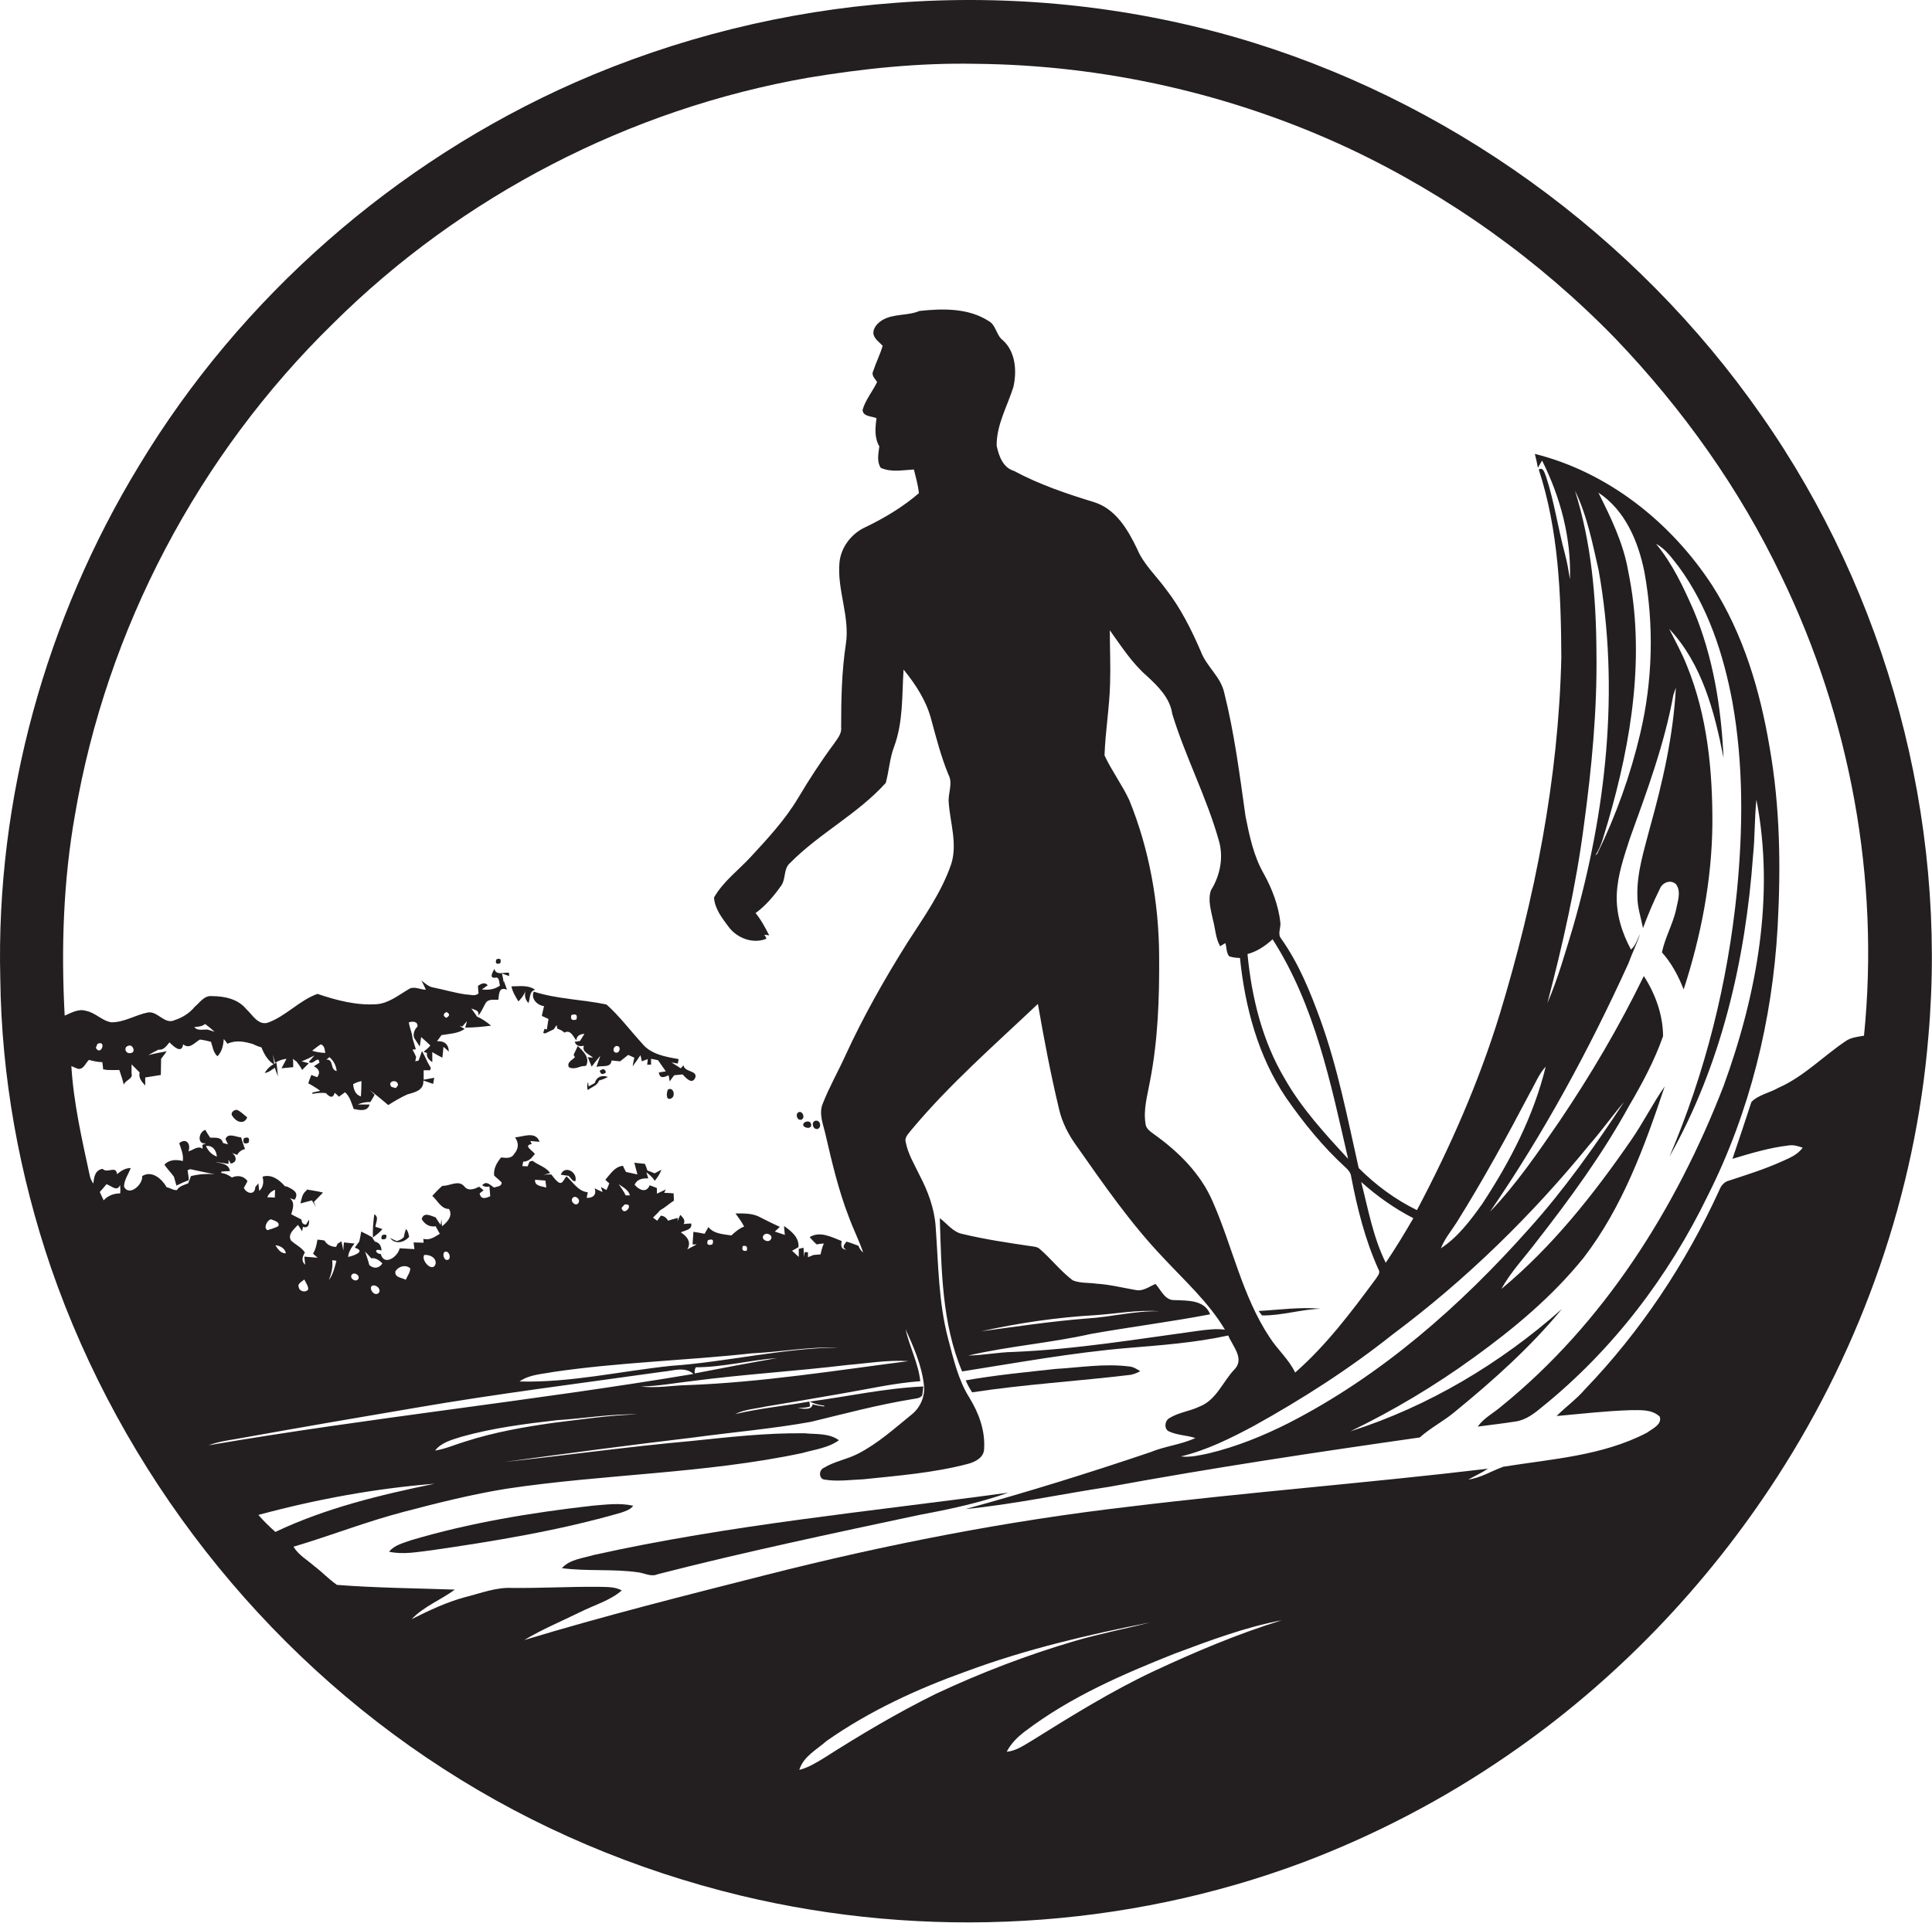 <?xml version="1.0" encoding="utf-8"?>
<!-- Generator: Adobe Illustrator 19.2.0, SVG Export Plug-In . SVG Version: 6.00 Build 0)  -->
<svg version="1.1" id="Layer_1" xmlns="http://www.w3.org/2000/svg" xmlns:xlink="http://www.w3.org/1999/xlink" x="0px" y="0px"
	 viewBox="0 0 693.2 690.1" enable-background="new 0 0 693.2 690.1" xml:space="preserve">
<g>
	<path fill="#231F20" d="M632,149.1C586.8,84.2,519,35.2,443,13.3C403.6,2,362.3-2.1,321.5,1c-39.6,2.9-78.8,12.6-115.2,28.6
		c-64.5,28.5-120,77.1-156.4,137.5c-33.5,55-51.4,119.6-49.8,184c0.4,35.3,6.8,70.5,18.2,103.9c25.3,73.3,75.6,137.8,140.8,179.8
		c32.6,21.1,68.9,36.4,106.6,45.5c66.5,16,137.7,12.1,201.8-11.9c25.9-9.8,50.6-22.7,73.4-38.4c38.5-26.4,71.5-60.8,96.8-100
		c30.5-47.2,49.6-101.9,54.2-158C698.8,293.9,677.1,213.5,632,149.1z M43.1,428.3c-2.3,0-4.4,0.8-5.9,2.5c-0.5-1-0.9-2-1.4-3
		c0.8-0.9,1.6-1.8,2.4-2.8c1.7,0.5,3.8,2.9,4.9,0.3C43.1,426.3,43.3,427.3,43.1,428.3z M97.2,437.6c1,0.4,3.5,1,2.6,2.5
		c-1.2,0.6-2.5,1-3.8,1.4C94.4,440.8,95.8,437.9,97.2,437.6z M95.9,429.7c0.5-1.3,1.5-2.2,2.8-2.7c0,0.7-0.1,2.1-0.1,2.8
		C97.9,429.7,96.6,429.7,95.9,429.7z M102.6,449.8c-1.9,0.1-2.9-1.5-3.8-2.9C100.6,447.1,102.2,448,102.6,449.8z M148.8,505.3
		c29.5-5.1,59.3-8.8,89-13c3.7-0.3,7.9-2,11,0.8c-57.8,9.7-116.2,15.7-174,25.6c4.3-1.6,9-2,13.5-2.9
		C108.4,512.2,128.6,508.7,148.8,505.3z M109.2,459.2c0.5,1.2,1.4,2.2,1.4,3.5c-0.8,1.4-3.2,0.8-3.4-0.7
		C106.6,460.7,108.3,460,109.2,459.2z M119.2,452.3c0.4,0,1.2,0.1,1.5,0.2c-0.6,2.4-1.2,4.9-2.7,6.9
		C118.9,457.1,119.5,454.8,119.2,452.3z M126.2,457.5c0.9-1.2,3.2,0.3,2.3,1.6C127.6,460.3,125.3,458.8,126.2,457.5z M132.5,454
		c-0.4-1.7-1-3.2-1.5-4.8c0.8,0.8,1.5,1.6,2.2,2.4c1.6-0.3,2.9,0.8,4,1.8C136.1,455.2,134.1,455.5,132.5,454z M135.9,464
		c-1.4,1.4-3.5-1.1-2.6-2.4C134.6,460.6,137,462.6,135.9,464z M141.9,456.2c1.1-1.7,3.6-2.5,5.3-1c0,1.5-1.1,2.8-1.6,4.1
		C144.1,458.5,141.4,458.5,141.9,456.2z M152.2,450.4c1.9-0.2,4.4,0.9,4.1,3.2C155.3,456.9,151,452.5,152.2,450.4z M159.4,449.4
		c1.4-0.9,2.6,1.6,1.6,2.6C159.5,452.9,158.6,450.4,159.4,449.4z M198.4,492.4c23.7-3.5,47.6-4.1,71.4-6.7
		c10.3-0.5,20.6-2.4,30.9-2.1c-20.2,0.3-39.9,5.2-60,6.6c-18.1,1.9-36.1,6.1-54.3,5.6C189.9,493.3,194.3,493.2,198.4,492.4z
		 M192,423.4c1.2,0.1,2.5,0.2,3.7,0.3c0.1,0.6,0.2,1.8,0.3,2.5C194.4,425.7,191.7,425.7,192,423.4z M205.4,430
		c1-1.3,3.1,0.5,2.1,1.8C206.5,433.1,204.5,431.2,205.4,430z M224.5,429c-0.7-1.4-1.6-2.7-2.5-4c1.5,1.1,3.5,2,4,4
		C225.7,429,224.9,429,224.5,429z M223,433.5c0.3-0.3,0.8-0.9,1.1-1.2C227.9,431.7,223.8,437,223,433.5z M254,445.1
		c1.7-0.6,2.2-0.1,1.6,1.5C254,447.1,253.4,446.6,254,445.1z M266.5,447.2c1.4-0.3,1.8,0.3,1.4,1.7
		C266.5,449.1,266.1,448.6,266.5,447.2z M274,443.3c1-1.3,3.7,0.1,2.5,1.6C275.6,446.2,272.8,444.8,274,443.3z M303.9,489.9
		c7.3-0.6,14.6-1.9,22-1.4c-26.3,3.4-52.6,7.6-79.1,8.6c-5.6,0.1-11.2,1.2-16.9,0.5c6.3-0.1,12.5-1.3,18.8-2
		C267.1,493.2,285.6,492.1,303.9,489.9z M249.7,490.7c9.8,0,19.4-2.6,29.2-3.3c-9.9,1.7-19.8,3.6-29.6,5.5
		C249.2,492.2,249.2,491.4,249.7,490.7z M228.6,507.6c-9.9,0.3-19.8,1.8-29.7,3c-10.8,1.5-21.5,3.4-31.8,6.7
		c-3.7,1.1-7.2,2.7-11,3.3c2.3-3,6.2-3.9,9.6-5c11.1-3.1,22.6-4.6,34.1-5.9C209.4,509.1,219,507.4,228.6,507.6z M98.8,549.8
		c-2.1-1.9-4.2-3.9-6.1-6.1c20.7-5.6,41.9-9.5,63.2-11.2C136.5,536.5,116.9,541.2,98.8,549.8z M335.8,607.9
		c-13.8,6.8-27.1,14.7-40.1,23c-2.8,1.7-5.7,3.5-8.9,4.3c1.4-4.8,6.3-7.3,9.8-10.4c15.4-10.8,32.6-18.7,50.2-25
		c21.3-7.9,43.5-13.1,65.8-17.5c-8.9,2.3-18,4-26.8,6.6C368.7,593.9,352,600.3,335.8,607.9z M413.7,599.9
		c-15,7.1-29.2,15.9-43.3,24.7c-2.9,1.7-5.8,3.8-9.2,4.1c1.6-3.1,4.1-5.5,6.8-7.5c16.1-12.2,34.8-20.3,53.4-27.7
		c12.6-4.7,25.3-9.5,38.5-12C444,586.4,428.7,592.9,413.7,599.9z M668.8,371.7c-2.2,0.4-4.6,0.6-6.5,1.9
		c-8.2,5.5-15.1,12.8-24.2,16.8c-3.1,1.8-7.2,2.5-9.7,5.1c-2.2,6.8-4.5,13.6-6.8,20.4c6.6-2,13.3-4,20.1-4.8
		c1.7-0.3,3.4,0.2,5.1,0.8c-1.8,2.5-4.7,3.7-7.4,4.9c-6.2,2.8-12.6,4.8-19,6.9c-1.7,0.4-2.9,1.8-3.5,3.4
		c-12,26.3-28.3,50.8-48.3,71.6c-3,3.5-6.8,6.2-10.1,9.5c8.8-0.8,17.6-1.8,26.4-2.1c3.6,0,7.7-0.4,10.6,2.3c1,2.8-2.7,4.4-4.6,5.8
		c-15.9,8.3-34.1,9.4-51.5,12.2c-4.2,1.5-8.1,4-12.6,4.6c2.4-1.3,4.8-2.4,7.1-3.9c-42.8,5.1-85.8,8.4-128.5,13.6
		c-44,5.1-87.5,13.6-130.4,24.5c-29.1,7.4-58.2,14.7-86.9,23.4c6.5-3.9,13.5-6.8,20.2-10.1c5-2.5,10.5-4,14.8-7.7
		c-2.5-1.4-5.4-1.2-8.2-1.3c-10.4-0.1-20.7,0.5-31.1,0.4c-5.8-0.3-11.3,1.9-16.9,3.3c-6.7,1.8-13,4.8-19.2,7.9
		c4.4-4.6,10.5-6.9,15.5-10.6c-14.1-0.5-28.2-0.6-42.3-1.7c-2.9-2-5.3-4.6-8.1-6.7c-2.6-2.3-5.7-4-7.5-7c13.2-3.9,26.1-9,39.5-12.5
		c12.2-3.2,24.5-6.3,36.9-8.3c35.2-5.3,71.2-5.4,106.1-12.8c4.5-1.3,9.3-1.8,13.2-4.6c-3.5-2.6-8.1-2.1-12.2-2.5
		c-13.8-0.2-27.5,1.4-41.1,2.8c-22.3,2-44.5,5.1-66.8,7.5c22.6-3.1,45.3-6.1,68-8.8c14-1.9,28.1-3.1,42-5.6
		c12-2.9,23.9-6.1,36.1-8.1c1.4-0.3,3-0.2,3.9-1.4c0.1-0.8,0.3-2.4,0.4-3.2c-13.7,0.6-27.1,3.6-40.7,5.4c1.6,0.9,3.4,1.2,5.1,1.5
		l0.1,0.3c-1.4-0.2-2.8-0.4-4.2-0.8c-0.5,2.4-3.7,1.4-5.5,1.4c1.5-0.2,3-0.1,4.5-0.6c0-0.5-0.1-1.4-0.2-1.8
		c-8.8,1.6-17.8,2.4-26.6,4.5c3.4-1.7,7.3-1.9,10.9-2.7c9-1.5,18-3,27-4.6c9.5-1.6,18.9-3.8,28.5-4.5c-0.7-6.5-3.9-12.4-5.3-18.7
		c2.9,6.4,5.8,13,6.6,20c0.5,4-1.2,8-4.2,10.5c-6.3,5.1-12.3,10.6-19.6,14.3c-3.9,2-8.4,2.7-12.1,5c-1.8,0.7-1.9,3.8,0.1,4.2
		c4.7,0.8,9.4,0.1,14.1-0.1c12.5-1.3,25.2-2.3,37.4-5.5c2.7-0.7,5.9-2.3,5.9-5.5c0.4-6.5-1.9-12.8-5.3-18.3
		c-4-6.4-5.7-13.9-7.6-21.1c-3.5-13.2-3.5-26.9-4.5-40.5c-0.5-6.5-2.8-12.6-5.8-18.3c-1.8-3.8-4.1-7.5-4.9-11.7
		c-0.6-1.9,1.1-3.2,2.1-4.6c13.7-16.4,29.9-30.5,45.3-45.1c2.2,12.7,4.6,25.3,7.6,37.8c1.1,4.8,3.4,9.2,6.3,13.2
		c9.7,13.8,19.3,27.7,30.9,39.9c7.8,8.4,16.4,16.1,22.3,26c-3.2-0.4-6.3,0-9.4,0.4c-22.1,3-44.2,6.7-66.5,7.6
		c-5.4,0.1-10.8,1.2-16.2,1.3c14.6-3.4,29.6-4.5,44.2-7.8c14.2-2.5,28.4-4.3,42.6-7c-2-5.2-8-4.9-12.7-5.1c-3.5,0.2-4.9-3.6-6.9-5.8
		c-2.2,0.9-4.4,2.7-7,2.2c-4.7-0.8-9.4-2-14.2-2.3c-2.8-0.4-5.8-0.1-8.5-1.2c-4.4-3.3-7.8-7.8-11.9-11.3c-0.9-0.8-2.2-0.8-3.4-1
		c-8.1-1.2-16.2-2.4-24.1-4.3c-3.5-0.6-5.6-3.7-8.3-5.7c0.6,18.5,0.7,37.6,8,55c19.7-3.1,39.3-6.7,59.2-8.4
		c12.1-1,24.4-1.9,36.3-4.5c1.5,3.8,6,8.3,2.2,12.2c-4.2,4.4-6.5,11-12.5,13.3c-3.5,1.7-7.6,2.1-10.9,4.2c-1.7,1-1.9,4.1,0.1,4.8
		c2.9,1.3,6.2,1.3,9.3,2.3c-5.2,2.4-10.9,2.9-16.2,5.1c-21.9,7.4-44,14.3-66.3,20.4c17.3-1.7,34.4-5.4,51.6-8
		c37-6.8,74.2-12.4,111.4-17.7c3.9-3.5,8.7-5.9,12.7-9.3c13.7-11.2,27-23.1,38.3-36.8c-22,19.5-47.9,35-75.9,43.9
		c15.5-7.5,30.4-16.4,44.3-26.5c14.4-10.4,28.2-21.9,39.4-35.8c14-18.2,21.9-40,29.1-61.5c-4.4,6.3-7.8,13.2-12.2,19.5
		c-13.4,19.4-28.2,38.1-46.4,53.2c3.4-6.2,8.4-11.4,12.6-17c12.1-15.5,23.7-31.4,33.2-48.7c4.7-8,9.1-16.2,12.2-25
		c0-7.6-2.8-15.3-6.9-21.6c-8.8,18.1-19.1,35.6-30.4,52.3c-7.7,11.2-15.4,22.5-24.8,32.3c19.3-28.1,35.6-58.2,49.7-89.2
		c1.3-3.6,3-7,4.2-10.6c-1,2-1.6,4.2-3.3,5.7c-3.3-6.1-5.4-12.9-5.1-19.9c0.3-6.9,2.6-13.5,4.7-20c6.1-16.9,12.4-33.8,15.6-51.5
		c0.3-0.9,0.6-1.8,0.9-2.6c-0.9,17.1-4.7,33.8-9.3,50.2c-2.1,8.2-4.8,16.3-4.5,24.9c0,3.8,1.3,7.5,2,11.2c1.8-4.8,3.8-9.6,6.1-14.2
		c0.9-2.2,3.9-3.4,5.8-1.5c1.9,2.7,0.5,6.1,0,9c-1.2,5.3-4,10.1-5.1,15.4c3.5,3.9,5.9,8.5,7.8,13.3c6.2-19.1,10.1-39.1,10.3-59.2
		c0.1-19.3-1.8-39-9.1-56.9c-1.8-4.6-4.2-8.9-6.4-13.3c11.8,12.5,16.3,29.8,19.5,46.3c-0.8-18-3.7-36.2-10.7-52.9
		c-3.7-8.4-7.6-16.8-13.5-23.9c3.5,1.8,5.8,5.3,8.2,8.3c10.4,14.2,16,31.3,19.2,48.5c4,22.4,3.8,45.4,1.6,68
		c-3.3,32.7-11.3,64.9-24.2,95.1c18.6-32.9,27.3-70.6,30-108.1c0.7-6.7,0.5-13.3,1.2-20c6.7,34.5,0.1,70.2-11.8,102.8
		c-17,43.9-43,85.2-79.8,115c-2.8,2.4-6.2,4.1-8.4,7.2c4.5-0.6,8.9-1.1,13.4-1.8c3.9-0.5,7-3,9.9-5.4c25.2-20.4,45.2-46.7,59.3-75.8
		c15-29.8,23.1-62.8,25-96.1c1.2-21.7,0.9-43.5-2.9-64.9c-3.4-20.2-9.4-40.4-20.5-57.8c-14.7-22.6-37.3-40.7-63.7-47.3
		c0.4,1.6,0.8,3.3,1.1,5c0.5-0.9,1-1.8,1.5-2.6c6.6,13.2,10.5,27.8,10,42.6c-0.5-3.1-1-6.1-1.8-9.1c-2.5-9.2-3.8-18.7-6.8-27.8
		c-0.5-1.1-0.9-3.5-2.6-2.5c7.1,21.7,8,44.8,8.1,67.5c-1,43.5-9.5,86.5-22.1,128c-7.5,24.4-17.8,47.8-29.7,70.3
		c-7.8-3.8-14.8-9-20.9-15.1c-4-17.8-7.5-35.9-13.7-53.1c-3.7-10.2-7.8-20.3-14.1-29.2c-1.4-1.6-0.1-3.9-0.3-5.8
		c-0.7-6.2-3-12.2-6-17.6c-3.6-6.3-5.1-13.5-6.5-20.5c-2.1-14.9-4-29.9-7.7-44.6c-1.3-5.6-6.3-9.2-8.3-14.5
		c-3.4-7.9-7.3-15.7-12.6-22.5c-3.5-4.8-8-8.9-10.3-14.4c-3.3-6.9-7.7-14.4-15.5-16.8c-9.8-3-19.6-6.3-28.7-11.2
		c-4-1.2-5.4-5.4-6.2-9c-0.1-7.5,3.8-14.1,6-21.1c1.3-5.7,0.8-12.7-3.8-16.8c-2.4-1.8-2.4-5.5-5.1-6.9c-7.3-4.7-16.5-4.5-24.8-3.6
		c-4.2,1.8-9.1,0.9-13.2,3.2c-1.8,1.1-3.6,2.9-3.3,5.2c0.5,1.8,2.1,2.8,3.3,4.1c-0.9,3.1-2.4,6-3.4,9.1c-0.8,1.5,0.7,2.7,1.4,3.9
		c-1.6,3.4-4.2,6.4-5.2,10c0.1,2.5,3.3,2.2,5,3c-0.5,3.4-0.8,7,1,10.1c-0.3,2.6-1,5.3,0.5,7.7c3.8,1.7,7.9,0.8,11.9,0.6
		c0.7,2.8,1.5,5.6,1.8,8.5c-5.8,5-12.5,9-19.4,12.3c-4.9,2.3-8.6,7.2-9.1,12.6c-0.9,9.8,3.8,19.4,2.3,29.2
		c-1.5,9.9-1.7,19.9-1.7,29.9c0.3,2.4-1.5,4.3-2.7,6.1c-4.6,6.2-8.8,12.7-12.8,19.4c-4.6,7.7-10.8,14.4-16.9,21
		c-4.4,4.8-9.9,8.8-13.2,14.6c0.2,4,2.9,7.4,5.2,10.5c3,4.1,8.8,6.3,13.6,4.3l-0.3-0.7c-0.1-0.2-0.3-0.5-0.5-0.7
		c0.5,0,1.4,0.1,1.8,0.2c-1.4-2.7-2.9-5.6-4.9-8c3.7-2.7,6.7-6.3,9.3-10c1.6-2.4,0.7-5.9,3-7.9c10.5-10.7,24.3-17.6,34.4-28.8
		c1.2-4.3,1.4-8.8,3-13c3.3-8.9,2.8-18.4,3.4-27.7c4.4,5.4,8.3,11.4,10,18.2c1.8,6.6,3.5,13.2,6.1,19.5c1.7,3.2-0.2,6.6,0.1,10
		c0.5,7.3,3.2,14.8,0.9,22.1c-3.5,10.2-9.8,19-15.6,28c-8.3,13.2-16,26.8-22.5,41c-2.6,5.7-5.7,11.1-8,17c-1.5,3.6,0.2,7.5,1,11.1
		c2.3,9.9,4.6,19.8,8.3,29.4c1.6,4.4,3.7,8.5,5.2,12.9c-0.8-0.6-1.3-1.4-1.7-2.4c-1.4-0.5-2.8-1.1-4.3-1.5c-0.5,0.9-2,2,0,2.9
		c-2-0.1-2-1.5-1.7-3.1c-3.6-1.4-7.8-3.7-11.5-1.4c0.8,0.9,1.6,1.8,2.5,2.6c0.6-0.1,1.9-0.3,2.6-0.3c-0.6,1.3-0.9,2.6-1.2,3.9
		c-0.9,0.1-1.7,0.1-2.5,0.2c-0.5,0.2-1.5,0.6-2,0.8l0-1.8l-1.2,0l-0.2,1.7c-0.1-1.1-0.1-2.2-0.2-3.3l-1.7,0.4c0,0.7,0,2.2,0,2.9
		c-0.8-0.7-1.6-1.5-2.4-2.2c0.6-0.3,1.7-1,2.3-1.3c0.3-3.5-2.6-5.8-5.2-7.6c0.1,0.8,0.2,2.4,0.3,3.2c-1.2-0.4-2.4-0.8-3.6-1.2
		c0.5-0.4,1.4-1.3,1.8-1.7c-2.7-1.2-5.2-2.5-7.8-3.8c-2.5-1.1-5.4-1-8.1-1c1.1,1.5,2.2,3,3.1,4.7c-1.8,0.7-3.3,2-4.6,3.2
		c-2.9-0.5-6.2-0.5-8.2-3c-0.4,0.6-1,1.8-1.4,2.4c-1.3-0.3-2.6-0.5-4-0.7c-0.1,1.1-0.2,3.3-0.3,4.5l1.5,0c-1.1,0.6-2.3,1.2-3.4,1.8
		c1.6-2.6-0.1-4.7-2.3-6.1c1.5-0.8,4.2-0.9,3.7-3.2c-0.7,0-2,0.1-2.7,0.2c0.8-1.5-0.4-2.4-1.2-3.3c-0.3,0.6-0.8,1.7-1,2.3l0.1-1.2
		c-1.2,0.3-2.3,0.6-3.5,1c-0.6-1.1-1.4-1.7-2.6-1.8c-0.3,0.5-1,1.4-1.3,1.8c-0.5-0.4-1-0.7-1.5-1.1c0.4-0.4,1.3-1.3,1.7-1.7
		c0.2-0.2,0.6-0.7,0.8-0.9c1.8-1,3.3-2.4,5-3.5c0-0.6-0.1-1.9-0.1-2.6c-1.1-0.1-2.3-0.2-3.4-0.2l0.6-1.2c-1.1,0.5-2.1,1-3.2,1.5l0-2
		c-0.9-0.4-1.7-0.7-2.6-1c-1.2,2.9-3.8,1.7-5.4-0.2c1-2.2,3-2.3,4.9-2.3l-0.7-2.2c1.1,0.9,2.3,1.8,3,3.1c1-1.2,1.9-2.5,2.4-4
		c-0.6,0.3-1.8,1-2.4,1.3c-0.9-0.4-1.8-0.7-2.6-1c-0.2-0.6-0.6-1.8-0.9-2.4c-1.3-0.1-2.6-0.3-3.8-0.4c0.4,1.4,0.7,2.8,1.1,4.2
		c-1.4-0.3-2.8-0.6-4.1-0.9c-0.3-0.5-0.8-1.6-1.1-2.2c-3,0.3-4.5,3-6.3,5c0.3,0.3,1,1,1.4,1.3c-0.3,0.8-0.6,1.6-1,2.4l-2-1.1
		l0.6,1.8c-0.7-0.3-2.1-0.9-2.8-1.3c0.7,2.4-0.7,3.5-2.9,3.4c0.1-0.5,0.3-1.5,0.4-2c-3.4-0.3-5.3-3.6-7.6-5.7
		c-0.9,0.6-1.3,3-2.8,2.2c-1.1-0.7-1.9-1.9-2.7-2.9c-0.9,0-1.9,0-2.8,0.1c0.6-0.1,1.8-0.4,2.4-0.6c-1.5-2.2-4.3-2.8-6.3-4.4
		l-1.1,0.3c-0.2,0.4-0.5,1.3-0.7,1.7c-0.5,0-1.4-0.1-1.9-0.1c0.1-0.4,0.3-1.2,0.3-1.6c1.2,0,2.2-0.5,3-1.3c0.3-0.4,0.9-1.1,1.2-1.4
		c-0.6-1.2-4.4-3.1-1.1-3.6l-0.5-1.1c0.8,0.1,2.4,0.2,3.3,0.3c-1.4-4-5.9-1.8-8.8-1.6c1.4,2,1.3,4-0.2,5.8l-0.1,0.1h0
		c-1,1.8-2.9,1.5-4.7,1.3c-1.5,1.8-2.8,4-2.5,6.5c0.9,0.9,1.9,1.6,2.7,2.5c0,1.5-1.7,1.4-2.7,1.8c-1.3-0.7-2.7-2.7-4.3-0.8
		c0.8,0.5,1.6,0.7,2.6,0.4c0.1,0.9,0.2,2.6,0.3,3.5c-1.6,0.8-3.4,1.3-3.8-1l1.4-1.1c-0.5-0.5-1.1-0.9-1.6-1.3
		c-1.7,0.9-3.9,1.7-5.3-0.1c-2.1-2.5-5.2-0.1-7.9-0.2c-1.3,1.1-2.5,2.4-3.6,3.6c1.9,1.6,3.1,4.7,6,4.7c1.5,2.5-0.6,4.7-2.5,6.2
		c-0.1-0.7-0.2-1.9-0.2-2.6l-0.3,2.1c-0.5-0.7-1.4-2-1.8-2.7c-1.7-0.5-4.2-2.1-5,0.6c1,1.8,2.8,3,5,2.6c0.5,0.9,1,1.8,1.5,2.7
		c-1.8,1.1-3.7,2.5-5.9,1.8l0.1,1.4c-1.2,0-2.4-0.1-3.6-0.1c0.1,0.6,0.2,1.8,0.3,2.4c-1.8-0.1-3.6-0.2-5.3-0.3c-0.6,3-5.6,6.6-6.8,2
		c-1.4,0.3-3-2.2,0.3-1.2c-0.1-1.8-0.9-2.9-2.4-3.2c-0.3-0.4-0.8-1.2-1-1.6c-1.3-0.7-2.6-1.4-3.9-2c-0.2,1.2-0.4,2.4-0.7,3.6
		c-0.5,0.7-1.1,1.4-1.6,2.2c4.3,1.3-0.7,3-2.4,3.3c0.2-1.9,1.2-3.4,2.3-4.8c-1-0.1-2.9-0.3-3.8-0.4c-0.1,0.7-0.2,2.1-0.2,2.9
		c-0.2-1.1-0.5-2.2-0.7-3.3l-1.4,0.9l-0.5,1.1c-1.8,0-3.3-0.8-4.2-2.3c-0.6-0.1-1.9-0.3-2.5-0.3c-0.3,1.7-0.6,3.5-1.6,5
		c0.4,0.4,1.2,1.1,1.7,1.5c-1.6-0.1-3.2-0.3-4.8-0.4c0.1,0.7,0.2,2.2,0.3,2.9c-1.5-1.3-1-2.9-0.1-4.4c-1.3-1.9-3.4-2.8-5-4.3
		c-1.3-2.3,1.2-4.1,2.5-5.6c0.5,0.7,1,1.5,1.5,2.3l0.3-1.6c2,0.7,2.4-1.1,2.1-2.6c-0.2,0.5-0.7,1.4-1,1.8c-1.1,0-1.6-0.7-1.6-1.8
		c-1.2-0.6-2.5-1.3-3.7-1.9c0.6-2.1,1.4-4.2-0.5-5.8l1.7,0.6c1.8-2.6-0.6-3.7-2.6-4.7l-0.9-0.2c-2-2.3-4.8-4.4-8-3.4
		c0.5,1.9,0.3,3.8-1.2,5.1c-0.1-0.7-0.2-2-0.3-2.7l-1.1,1.3c-0.1,3.2-3.3,2.3-4.1,0.3c0.5-0.8,0.9-1.6,1.3-2.4
		c-1.3-1.9-3.6-2.2-5.6-1.3c-1.1-0.8-2.4-1.5-3.8-1.6c0-0.1,0-0.4,0-0.5c0.8-0.1,2.3-0.2,3.1-0.2c-0.4-2.8-3.3-2.7-5.3-3.3
		c1.6,0.2,3.2,0.5,4.8,0.7l0-1.5c0.2,0.4,0.6,1.1,0.8,1.4c2.6-0.5,1.9-2.8,0.5-3.8c0.4,0.2,1.4,0.5,1.8,0.7c0.6-1.1,1.5-1.8,2.8-2.1
		c-0.5-1.4-1-2.8-1.4-4.2c-1.8-0.1-4.7-1.8-5.6,0.6c0.2,0.5,0.7,1.4,0.9,1.9c-0.5-0.1-1.4-0.4-1.8-0.5c-0.6-2.3-2.7-1.8-4.6-1.9
		c-0.6-0.9-1.2-1.8-1.7-2.8c-2.5,0.7-3.1,5.4,0.2,4.8c-0.3,0.2-1,0.5-1.3,0.6c0,0.3,0.1,1,0.1,1.4c-0.2-0.1-0.5-0.3-0.7-0.4
		c-1.5-0.4-3,1-4.4,1.3c1-2.6-0.8-5-3.3-2.9c0.7,2.1,1.6,4.1,1.3,6.4c-2.2-0.6-4.9-0.6-6.6,1.3c1,1.5,2.3,2.8,3.4,4.3
		c0.2,0.8,0.7,2.4,0.9,3.2c1.4-0.7,2.9-1.4,4.4-1.9c0-0.4,0-1.2-0.1-1.6c-0.1-0.5-0.2-1.5-0.3-2c0.2-0.1,0.7-0.3,0.9-0.4
		c2.9,0.6,5.9,1.3,8.8,1.8c-2.9-0.2-5.8,0-8.5,0.7c-0.3,0.9-0.6,1.7-1,2.6c-1.5,0.6-3.2,1-4,2.4c-1.2,0.2-2.5-0.8-3.7-1
		c-1.7-3-5.3-6.2-8.8-4c0.4,2.9-4.6,7.5-6.5,3.8c0-2.4,1.6-4.5,2.4-6.7c-1.9,0-3.5,1-4.9,2.2c-0.4-3.3-3.4-0.1-5.2-1.9
		c-2.7,0.4-3.1,3-3.3,5.3c-0.6-0.9-1.1-1.8-1.3-2.9c-2.8-13-5.8-26-6.6-39.3c0.6,0.3,1.8,0.8,2.4,1c2,0.3,2.7-2.1,3.9-3.2
		c1.6,0.4,3.2,0.8,4.8,0.8c0.1,0.7,0.3,2,0.3,2.6c0.3,0,1,0.1,1.3,0.2c1.5,0,3,0.1,4.5,0c0.6,1.7,1.2,3.5,1.6,5.3
		c0.5-1.6,3.5-2.2,2.8-4c0-1.1,0-2.2,0-3.3c0.6,0.6,1.8,1.8,2.4,2.4c0.1,0.1,0.4,0.4,0.5,0.5c-0.5,1.9,0.8,3.4,2,4.7
		c0-1,0-1.9,0-2.9c1.9-0.3,3.8-0.6,5.6-0.9c0-1.9,0.1-3.9,0.1-5.8c0.7-0.9,1.4-1.8,2-2.7c-2.2,0.4-4.4,0.8-6.6,1.4
		c1.2-0.7,2.4-1.4,3.7-2c1.8,0.3,2.9-1.4,3.9-2.6c1.4,1.4,4.4,4.3,4.9,0.7c2.3,1.9,4.1-0.6,6-1.7c1.3,0.1,2.7,0.5,4,0.8
		c0.6,1.8,0.8,3.8,2.3,5.2c1.7-1.7,2.1-4,2.3-6.2c0.3,0.4,1,1.2,1.3,1.7c3-1.4,6.1-0.8,9.1,0.1c1,0.5,2,0.9,3.1,1.2
		c1,2.5,2.3,4.8,4.6,6.2c-0.1-0.9-0.3-2.7-0.5-3.6c0.2,0.8,0.6,2.3,0.8,3c1.2-0.9,2.6-1.3,4.1-1.5c-0.6,1.1-1.2,2.3-1.8,3.4
		c1.4-0.1,2.8-0.3,4.2-0.4c0-0.8,0-2.3-0.1-3c0.3,0.3,1,0.8,1.3,1c0.8,1,1.5,2,2,3c0.8-0.8,1.6-1.6,2.4-2.4c-0.6-0.2-2-0.5-2.6-0.7
		c1.6-0.6,3.1-1.3,4.6-2.1c-0.5,0.6-1.5,1.7-2,2.3c1.5,1.5,3.5-2.7,3.8,0.3c-0.5,0.3-1.5,1-2,1.3c1.8,0.9,2.5,2.2,1.2,3.9
		c-0.5-0.2-1.6-0.6-2.1-0.8c-0.4,1-0.8,2-1.1,3c1.5,0.8,3,1.7,4.3,2.7c-0.7,0.2-2.1,0.4-2.8,0.6l0,0.5c1.6-0.3,3.2-0.5,4.8-0.3
		c1.2,1.2,2.4,2.3,3.2-0.1c0.4,0.3,1.1,1,1.5,1.4c0.5-0.4,1.7-1.2,2.2-1.6c1.8,1.6,2.3,3.9,3.1,6c2,0.4,5,1.1,5.7-1.6
		c-1,0-3.1,0-4.2,0c1.4-0.7,2.9-0.9,4.5-0.9c0.4-0.6,1.1-1.9,1.5-2.6c-0.4-0.4-1.3-1.3-1.8-1.7c1.1,0.8,2.1,1.6,3.1,2.4
		c1.2,1,2.4,2,3.6,3c2.2-1.4,4.4-2.7,6.8-3.8c2.7-0.8,6-1.4,5.8-5c1.2,0.4,2.3,0.8,3.5,1.2c0.1-0.5,0.3-1.6,0.4-2.2
		c-0.9,0.2-2.8,0.5-3.8,0.7c0-0.8,0-2.5,0-3.4c0.6,0,1.7,0,2.3,0c0.1-0.2,0.2-0.6,0.3-0.8c-0.3-0.5-0.9-1.6-1.2-2.1
		c-0.6-1.4-1.3-2.7-2-4c-0.3,0.8-0.9,2.5-1.2,3.4l-0.4,0.1l-0.8,0.2c0.1-0.4,0.2-1.2,0.3-1.6c-0.4-0.9-0.8-1.7-1.3-2.6l1.2-0.1
		c-0.4-1.4-0.8-2.7-1.2-4c-0.1-2-1.1-3.7-1.3-5.7c1.4-0.4,3.2-0.4,3.1,1.5c-1.1,1.1-1.7,2.6-1.2,4.1c0.7,1,1.3,2.1,2,3.1
		c0.1-0.8,0.4-2.5,0.5-3.4c1.1,1,2.3,2,3.3,3c-0.6,0.9-1.6,1.5-2.4,2.3l1.2,0.4c-0.3,1.6,0.8,2.5,1.9,3.3c0-0.9,0-2.7,0-3.6
		c1.2,0.7,2.4,1.4,3.6,2c0.2-1.3,0.3-2.6,0.4-3.9c0.5,0.4,1.4,1.2,1.9,1.7c0-2.7-1.7-3.9-4.2-3.7c0.4-0.5,1.2-1.7,1.6-2.2
		c2.8-0.5,5.8-0.5,8.3-2.2l-0.1-0.1l-0.2-0.1c-0.4-0.2-1.1-0.7-1.5-0.9l1,0.2c0.4-0.5,1.2-1.4,1.6-1.9c-0.1,0.6-0.4,1.8-0.6,2.3
		c3.1,0,6.2-0.3,9.3-0.7c-1.6-1.3-3.2-2.5-5-3.2c-0.7-1-1.4-2-2.1-3c1.1,0.6,3,0.6,2.5,2.6c1.2-1.4,1.8-3.1,2.7-4.6
		c1-1.5,3-1,4.5-1.1c0.3-2,0.1-4.8,3.1-3.6c-0.4-1-0.7-2.1-1.1-3.1l-0.1,0.4c-0.1-0.8-0.4-2.4-0.6-3.1l2.6,0.9
		c0-0.3-0.1-0.9-0.1-1.2c-1.8-0.2-4.7,1.1-5.2-1.4c-0.5,1-2.1,3.4,0.2,3.2c1.7-0.5,1.4,1.8,1.8,2.8c-1.9,1.4-4.2,1.7-6.5,1.4
		c0.5-0.4,1.6-1.1,2.1-1.5c-1.1-1.3-2.4-0.5-3.5,0.2c0,0.7,0.1,2,0.2,2.7c-1.2,1.2-3.1,0.4-4.6,0.4c-4.1-0.6-8.1-1.8-12.1-2.6
		c-1.5-0.4-2.6-1.5-3.8-2.4c0.6,1.1,1.1,2.2,1.6,3.3c-2.1,0-4.4-1.5-6.3-0.1c-3.6,2.1-7.1,5-11.4,5.3c-7.2,0.5-14.4-1.4-21.2-3.7
		c-6.5,2.3-11.4,8.1-18,10.4c-3.4,0.8-5.3-2.9-7.5-4.9c-3-3.7-7.9-4.7-12.4-4.7c-2.7-0.3-4.3,2.3-6.1,3.8c-1.9,2.3-4.4,3.9-7.2,4.8
		c-3.7,1.8-6.2-3.5-9.8-2.7c-4.4,0.9-8.3,3.5-12.9,3.5c-3.4-0.5-5.8-3.5-9.1-4.1c-2.7-0.9-5.3,0.7-7.7,1.7
		c-1.3-24.1-0.5-48.4,3.7-72.1c11.3-66.6,44.3-129.1,92.6-176.3C165.7,70.2,226,39.1,289.9,27.9c19.8-3.3,39.9-5.4,60-5
		c46.2,0.4,92.3,10.8,134.2,30.4c35.6,16.8,68.1,40,95.5,68.2c24.1,25.2,44.6,53.9,59.6,85.4C663.8,257.7,674.5,315.4,668.8,371.7z
		 M398.2,226.2c4.1,5.7,7.9,11.7,13.3,16.4c4,3.7,8.3,7.9,9.1,13.6c4.7,15.4,12.3,29.8,16.7,45.4c1.8,6,0.5,12.6-2.8,17.9
		c-1.2,3.4,0,7.2,0.7,10.6c0.9,3.2,0.9,6.6,2.6,9.5c0.5-0.3,1.4-0.9,1.9-1.1c0.4,1.5,0.3,3.4,1.3,4.7c1.2,0.4,2.5,0.6,3.9,0.6
		c1.8,17.6,6.5,35.3,16.5,50.1c6.3,9.1,13.3,17.7,21.5,25.2c0.9,0.8,1.8,1.9,1.9,3.2c2.2,11.4,5,22.7,9.8,33.3
		c0.8,1.2-0.3,2.3-0.9,3.3c-8.8,11.9-17.8,23.9-29,33.7c-2.3-4.8-6.4-8.3-9.2-12.7c-9.8-14.8-13.3-32.6-20.4-48.7
		c-4.3-10-12.3-17.9-21-24.1c-1.3-1-3-2-3.1-3.9c-0.8-5.1,0.7-10.1,1.6-15.1c2.9-14.8,3.4-29.9,3.3-44.9c-0.1-19.1-3.5-38.3-10.7-56
		c-2.6-5.6-6.3-10.5-8.9-16.1c0.3-8.7,1.8-17.3,2-25.9C398.5,238.8,398.2,232.5,398.2,226.2z M447.6,342.4c3.4-0.9,6.4-2.9,9-5.3
		c15.2,23.7,20.9,51.8,27.1,78.8c-8.3-9-16.6-18-22.7-28.7C452.9,373.6,449.1,358,447.6,342.4z M570.4,410.7
		c4.3-4.9,8.1-10.3,12.3-15.2c-10.4,15.8-21.4,31.4-34.1,45.5c-24.6,27.7-53,52.7-86.2,69.7c-9.1,4.6-18.7,8.5-28.7,10.9
		c-3.3,0.7-6.6,1.5-10,1.1c9.2-2.2,17.6-6.4,25.9-10.8c17.5-9.7,34.4-20.5,50.1-33C526.1,459.2,549.7,436.1,570.4,410.7z M517,448
		c1.3-3.4,3.7-6.2,5.6-9.2c9.5-15.2,18.1-30.9,26.4-46.7c1.8-3.1,3.1-6.6,5.6-9.3c-4.3,17.7-12.8,34.1-22.8,49.3
		C527.6,438,523.1,444,517,448z M497.2,453.2c-4.5-9.1-6.3-19.2-8.8-29c5.7,5.1,11.9,9.5,18.7,13C504,442.6,500.7,448,497.2,453.2z
		 M352,477.8c13.5-3,27.2-5,41-5.8c7.6-0.5,15.2-2,22.9-1.4c-8.8-0.2-17.3,2.1-26,2.6C377.2,474.2,364.6,476.1,352,477.8z
		 M565.1,176.1c4.4,9,6.3,19,8.5,28.6c7.6,42.6,2.7,86.7-9.2,128c-2.8,9.2-5.4,18.5-9.2,27.3c5.5-21,10.3-42.2,13.1-63.8
		c2.8-20.6,4.8-41.4,4.5-62.2C572.7,214.5,571,194.8,565.1,176.1z M584.2,205c-1.7-10-6.2-19.2-10.7-28.2
		c9.6,6.3,14.3,17.5,16.5,28.4c3.5,19.2,3,39.1-1.5,58.1c-3.5,14.9-8.7,29.4-15.4,43.1c-0.2,0.2-0.5,0.4-0.7,0.6
		c2.4-3.6,3.2-7.9,4.5-11.9C585.4,266,590.4,235,584.2,205z M73.9,411.3c2.4-0.4,3.8,1.7,3.9,3.8C76,414.4,74.7,413.1,73.9,411.3z
		 M34.4,376.1c0.1-0.4,0.4-1.1,0.6-1.5C38.4,373.2,36.2,379.2,34.4,376.1z M46.1,375.3c1.6-0.6,2.7,2.4,0.9,2.6
		C45.1,378.5,44.1,375.8,46.1,375.3z M69.7,368.6c1.4-0.1,2.8-0.2,3.9-1.1c1.2,0.9,2.3,1.8,3.4,2.8c-0.6-0.2-1.8-0.6-2.5-0.8
		C72.9,369.4,70.9,370.1,69.7,368.6z M112,377.1c1-0.8,2-1.6,3.1-2.3c1.4,0.5,1.4,1.9,1.6,3.1C115.1,377.8,113.5,377.6,112,377.1z
		 M117.1,380.3c0.4-0.3,0.7-0.6,1.1-0.9c1.5,1.3,2.4,3,2.6,5C118.3,383.9,119.9,380.1,117.1,380.3z M126.7,389.1
		c0.9-0.5,1.9-0.9,3-1.1c0,1.8-0.1,3.7-0.2,5.5C127.5,392.9,126.9,391,126.7,389.1z M142.8,389.5c-0.2,0.3-0.6,0.8-0.8,1
		c-0.4-0.1-1.1-0.3-1.5-0.4C138.6,388,142.8,387,142.8,389.5z M160.2,363.2c1.3,0.7,1.2,1.4-0.1,2.1
		C158.9,364.6,158.9,363.9,160.2,363.2z"/>
	<path fill="#231F20" d="M207.3,375.4c-0.4,0.8-1.1,2.4-1.5,3.2l0.5,0.8c-1,1.1-3,1.8-2.2,3.6c1.5,0.8,3,0.2,4.5-0.3l1.7-0.2
		C211.8,379.4,209.1,377.2,207.3,375.4z"/>
	<path fill="#231F20" d="M201.2,421.6c0.7,0.1,2.1,0.3,2.8,0.4c0.4,0.4,1.1,1.2,1.5,1.7c0.2,0.1,0.7,0.2,0.9,0.3
		C207.5,420.8,202.6,417.9,201.2,421.6z"/>
	<path fill="#231F20" d="M110.2,426.9l-0.4,0.5c-1.4,1.1-1.6,2.9-2,4.5c1.4-0.4,2.7-0.7,4.1-1.1c0.5,0.8,1,1.6,1.5,2.4
		c-0.2-0.5-0.6-1.4-0.8-1.8c1.1-1.1,2.2-2.3,3.3-3.4c-1.3-0.3-2.7-0.6-4-0.8C111.5,427.2,110.7,427,110.2,426.9z"/>
	<path fill="#231F20" d="M473.9,469.7c-7.4-0.7-14.9,0.4-22.3,0.8c0.3,0.4,0.9,1.2,1.2,1.6C459.9,472.2,466.8,469.9,473.9,469.7z"/>
	<path fill="#231F20" d="M409.1,492.1c-1.3-0.8-2.5-1.6-4.1-1.7c-8.8-1.1-17.6,0.4-26.3,0.9c-10.8,1.2-21.5,2.2-32.2,4.1
		c0.6,1.5,1.4,2.9,2.3,4.3c18.9-2.9,38-4,57-6.3C407,493.1,408.1,492.7,409.1,492.1z"/>
	<path fill="#231F20" d="M212.9,558.1c-3.9,1.2-8.4,1.5-11.3,4.7c9.1,1.2,18.3,0.2,27.4,1.5c2.3,0.3,4.6,1.7,6.9,0.7
		c31.1-8,62.5-14.6,93.9-21.3c10.8-2,21.6-4.3,32-8C312.1,542.5,261.9,547.2,212.9,558.1z"/>
	<path fill="#231F20" d="M227.2,540.4c-4.9-1.1-9.9-0.4-14.8,0c-21.9,2.5-43.8,6.1-65,12.4c-2.7,1-5.9,1.7-7.8,4.1
		c5,1.1,10.1,0.1,15.1-0.5c22.9-3.3,45.9-7.1,68.1-13.5C224.5,542.3,226.2,541.8,227.2,540.4z"/>
	<path fill="#231F20" d="M178.1,344.3c-0.5,1.4,0,1.9,1.4,1.4C179.9,344.2,179.5,343.8,178.1,344.3z"/>
	<path fill="#231F20" d="M245.2,382.3c-0.2,0.3-0.7,0.9-1,1.1c-1.1-0.8-2.2-1.4-3.3-2.1c0.6,0.1,1.7,0.3,2.3,0.4l0.3-1.6
		c-4.6-0.8-10-1.7-13.1-5.6c-4.3-4.7-8.1-9.8-12.8-14c-8.6-1.8-17.6-1.9-26.1-4.6c-1.1,2.6,1.3,4.9,3.7,5.2
		c-0.3,1.1-0.5,2.3-0.8,3.5c0.6,0.3,1.8,0.8,2.4,1.1c-0.2,0.9-0.4,2.8-0.6,3.8l-0.8-0.3c-0.1,0.4-0.4,1.1-0.5,1.5l0.7,0.2
		c1-0.5,2.1-1,3.1-1.5c0.3-0.4,0.7-1.1,1-1.5l0.3,1.3c0.9,0.3,1.8,0.7,2.5,1.4c2.3-1.2,3.1,1.4,4.3,2.8c0.1-1.8,1.4-2.2,2.9-2.4
		c-0.5,0.9-1.1,1.8-1.6,2.6c-0.5,0.1-1.4,0.2-1.9,0.3c0.5,1.4,1.6,1.8,3.3,1.4c-0.8,2.3,1.9,3,3.3,4.3l-1.9-0.2
		c0.3,0.8,1,2.5,1.4,3.4c1-1.3,2-2.6,3.1-3.9c-0.5,1.3-0.9,2.7-1.4,4c1.8-0.6,5.3,0.5,5.4-2.3c1,0.1,2.1,0.2,3.1,0.3
		c1-0.8,1.9-1.5,2.9-2.3c0.7,0.3,1.5,0.7,2.2,1c-0.2,0.8-0.5,2.3-0.6,3.1c1-1.3,1.9-2.7,2.8-4c0.1,0.5,0.4,1.6,0.5,2.2
		c0.5-0.2,1.5-0.6,2.1-0.8c0,0.5-0.1,1.5-0.2,2l1.4,0c0-0.5,0-1.6,0-2.1c0.6,0.1,1.9,0.4,2.5,0.5c0.9,1.3,1.9,2.7,2.8,4
		c-0.6,0.1-1.9,0.3-2.5,0.4c0.3,2.4,2,1.7,3.5,1c0.1,0.5,0.3,1.6,0.4,2.2c0.4-0.6,1.2-1.7,1.6-2.2c0.8-0.1,2.3-0.2,3-0.3
		c1.2,1.2,3.4,3.9,4.6,1.1C250.2,384.1,245.7,384.9,245.2,382.3z M206.8,365.9c-1.6,0.5-2.2-0.1-1.8-1.6
		C206.7,363.7,207.3,364.3,206.8,365.9z M221.1,377.8c-1.5-0.1-1.1-2.4,0.2-2.4C222.9,375.4,222.5,377.9,221.1,377.8z"/>
	<path fill="#231F20" d="M217.4,384.9c-0.3-1.3-1-1.5-2.2-0.6C215.5,385.6,216.2,385.8,217.4,384.9z"/>
	<path fill="#231F20" d="M287.8,401.7c1.2-0.9-0.1-3.4-1.5-2.4C285.2,400.3,286.4,402.6,287.8,401.7z"/>
	<path fill="#231F20" d="M288.2,403.9c0.6,1.2,3.3,1.3,2.8-0.5C290.7,401.8,287.9,402.5,288.2,403.9z"/>
	<path fill="#231F20" d="M137.1,443.3c-0.6,1.4-0.2,1.8,1.3,1.3C139,443.2,138.6,442.8,137.1,443.3z"/>
	<path fill="#231F20" d="M183.5,354c0.4,2,1.5,3.7,2.5,5.4c1.1-1.1,2.1-2.4,2.6-3.9c-0.5,1.7-0.2,3.2,1,4.5c0.7-1.6,0.2-4.2,2.4-4.8
		C189.4,353.4,186.3,354,183.5,354z"/>
	<path fill="#231F20" d="M95,385.1c1.4-0.2,2.5-1.2,3.6-1.9c0.4,1,0.7,2.1,1.1,3.1c-0.1-1.7-0.3-3.3-0.5-4.9
		C97.4,382.2,95.9,383.4,95,385.1z"/>
	<path fill="#231F20" d="M213.4,388.7c-0.5,0.3-1.7,0.9-2.2,1.2l-0.2-1.6c-0.3,0.9-0.5,1.9-0.1,2.9c1.4-1.1,3.5-1.6,4-3.4
		c1.1-0.3,2.2-0.7,3.2-1.3C215.9,385.7,214,386.5,213.4,388.7z"/>
	<path fill="#231F20" d="M239.6,391.1c-0.4,1-0.8,3.8,1,3.2C242.7,393.7,241.6,389.7,239.6,391.1z"/>
	<path fill="#231F20" d="M88.7,401c-1.2-0.9-2.3-2.1-3.7-2.7c-1.2,0-2.6,1.2-1.5,2.4C84.7,402.6,87.6,403.8,88.7,401z"/>
	<path fill="#231F20" d="M293,405.2c1.8,0,1.6-3-0.1-3C291,402.2,291.4,405.1,293,405.2z"/>
	<path fill="#231F20" d="M87.5,408.5c-0.5,1.7,0.1,2.3,1.7,1.6C89.7,408.4,89.1,407.9,87.5,408.5z"/>
	<path fill="#231F20" d="M134.7,440.3c0.1-1.5,1.4-3.5-0.4-4.5c-0.4,2.8-0.6,5.5-0.5,8.3c1.2-0.9,2.5-1.8,3.4-3
		C136.6,440.9,135.3,440.5,134.7,440.3z"/>
	<path fill="#231F20" d="M144.9,444c-0.7,0.7-1.6,1.2-2.6,1.4c-0.6-0.3-1.8-0.8-2.4-1.1c2,2.4,5,1.7,6.9-0.4c-0.2-1-0.4-2.1-1.1-2.8
		C145.4,441.7,145,443.2,144.9,444z"/>
</g>
</svg>
